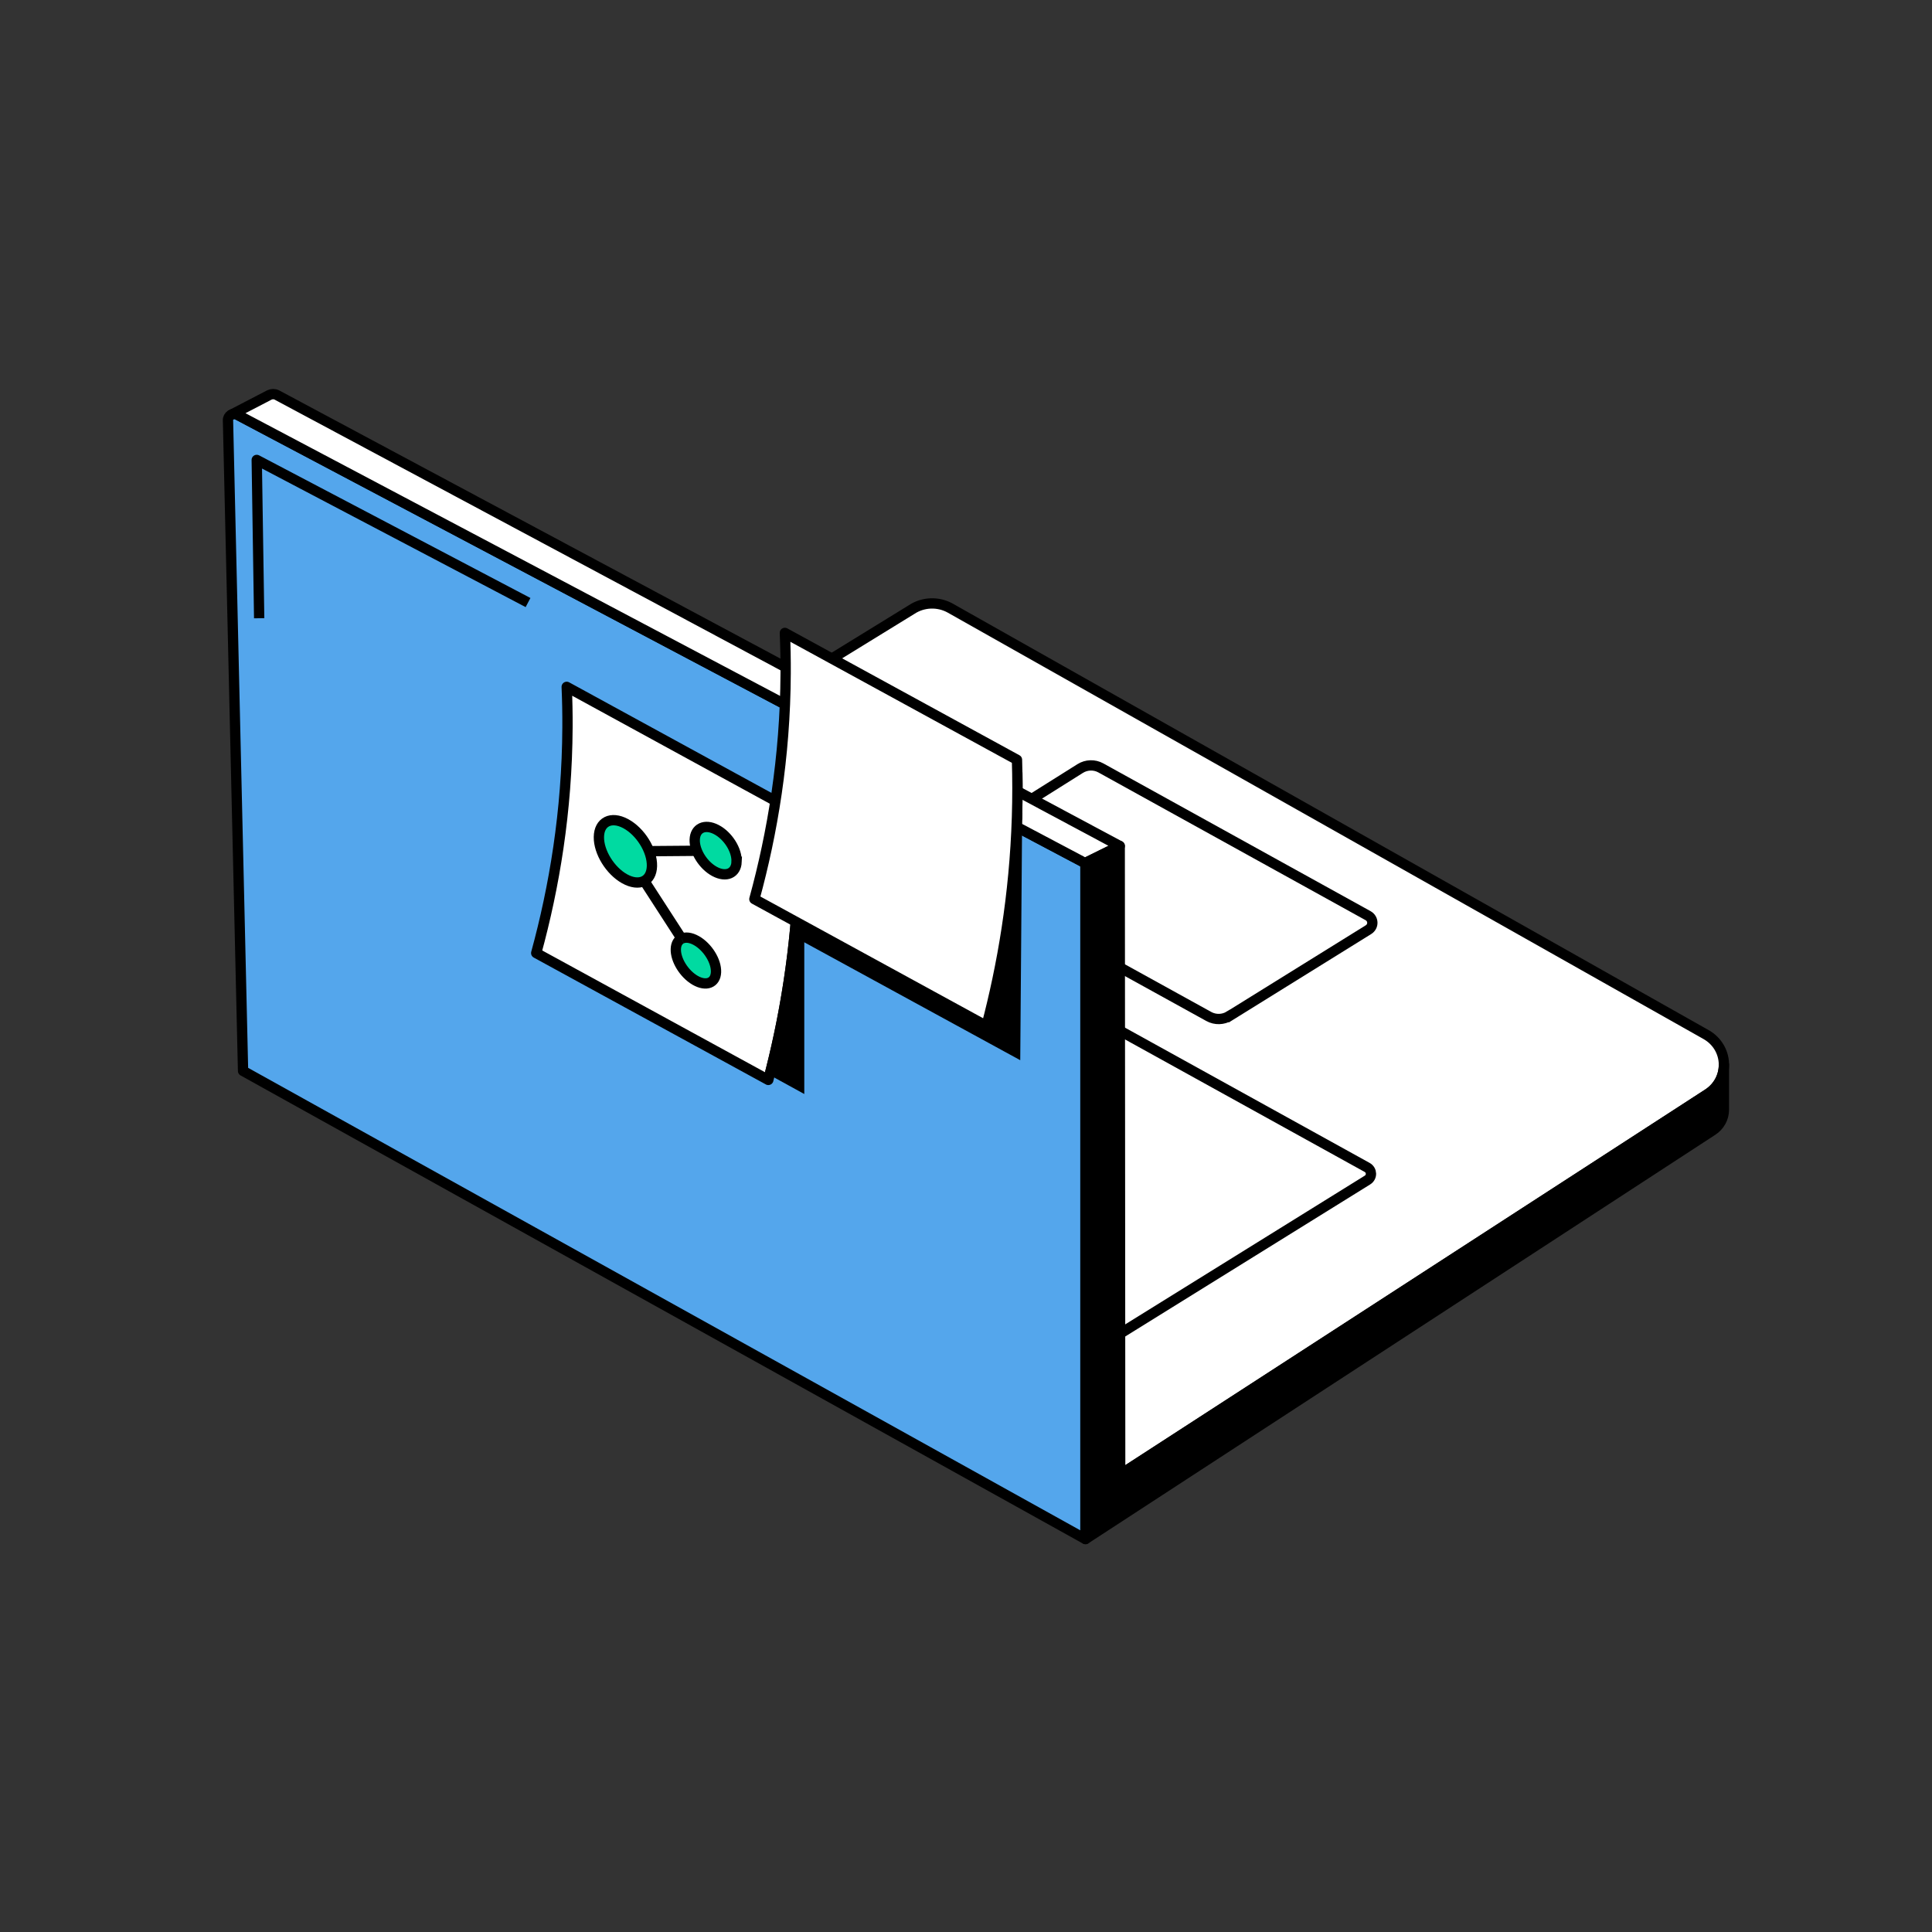 <svg width="150" height="150" viewBox="0 0 150 150" fill="none" xmlns="http://www.w3.org/2000/svg">
<rect x="0" y="0" width="150" height="150" fill="#333333" stroke="none"/>
<path d="M86.971 114.486L132.595 84.933C134.323 83.814 134.245 81.331 132.448 80.317L73.789 47.221C72.847 46.69 71.671 46.731 70.774 47.328L24.691 75.669C22.948 76.828 23.095 79.356 24.961 80.32L86.974 114.489L86.971 114.486Z" fill="white" stroke="black" stroke-width="0.8" stroke-miterlimit="10"/>
<path d="M79.522 108.162L106.168 91.62C106.543 91.386 106.531 90.852 106.141 90.636L57.514 63.75L30.181 80.931L79.522 108.162Z" fill="white" stroke="black" stroke-width="0.8" stroke-miterlimit="10"/>
<path d="M95.452 78.883L106.246 72.181C106.663 71.923 106.645 71.329 106.216 71.092L85.474 59.623C84.973 59.344 84.352 59.362 83.866 59.668L72.757 66.649C72.514 66.802 72.523 67.15 72.775 67.288L93.85 78.919C94.348 79.195 94.966 79.18 95.449 78.88L95.452 78.883Z" fill="white" stroke="black" stroke-width="0.8" stroke-miterlimit="10"/>
<path d="M84.274 119.494V67.303C84.274 67.123 84.169 66.958 84.001 66.88L18.409 32.191C18.07 32.029 17.674 32.281 17.701 32.647L18.871 83.146L84.274 119.494Z" fill="#54A6EC" stroke="black" stroke-width="0.8" stroke-linejoin="round"/>
<path d="M20.122 48L19.933 35.709L40.996 46.782" stroke="black" stroke-width="0.8" stroke-linejoin="round"/>
<path d="M59.653 83.844L41.632 73.995C43.027 68.901 44.029 63.009 44.059 56.463C44.065 55.395 44.044 54.351 43.999 53.328C50.005 56.61 56.014 59.895 62.02 63.177C62.065 64.605 62.068 66.081 62.02 67.608C61.831 73.719 60.88 79.176 59.65 83.844H59.653Z" fill="white" stroke="black" stroke-width="0.8" stroke-linejoin="round"/>
<path d="M62.044 66.635V84.263L59.854 83.06C60.985 78.569 61.84 73.382 62.02 67.61C62.029 67.28 62.041 66.959 62.044 66.635Z" fill="black" stroke="black" stroke-width="0.8" stroke-miterlimit="10"/>
<path d="M62.044 66.635V64.178C62.059 64.979 62.059 65.798 62.044 66.635Z" fill="white" stroke="black" stroke-width="0.8" stroke-linejoin="round"/>
<path d="M50.02 68.393L52.921 72.878" stroke="black" stroke-width="0.8" stroke-miterlimit="10"/>
<path d="M54.103 66.055L50.395 66.085" stroke="black" stroke-width="0.8" stroke-miterlimit="10"/>
<path d="M50.617 67.24C50.587 68.428 49.63 68.863 48.493 68.227C47.371 67.6 46.48 66.154 46.498 64.984C46.513 63.808 47.44 63.337 48.577 63.946C49.729 64.564 50.647 66.043 50.617 67.24Z" fill="#00DAA1" stroke="black" stroke-width="0.8" stroke-miterlimit="10"/>
<path d="M52.921 72.877C53.215 72.736 53.626 72.778 54.076 73.033C54.946 73.528 55.627 74.626 55.591 75.481C55.555 76.33 54.823 76.606 53.962 76.105C53.11 75.607 52.444 74.527 52.471 73.687C52.483 73.285 52.651 73.006 52.918 72.88" fill="#00DAA1"/>
<path d="M52.921 72.877C53.215 72.736 53.626 72.778 54.076 73.033C54.946 73.528 55.627 74.626 55.591 75.481C55.555 76.33 54.823 76.606 53.962 76.105C53.11 75.607 52.444 74.527 52.471 73.687C52.483 73.285 52.651 73.006 52.918 72.88" stroke="black" stroke-width="0.8" stroke-miterlimit="10"/>
<path d="M57.19 66.907C57.151 67.81 56.383 68.143 55.486 67.663C54.598 67.186 53.908 66.085 53.938 65.194C53.968 64.297 54.718 63.943 55.615 64.408C56.521 64.879 57.229 66.001 57.187 66.907H57.19Z" fill="#00DAA1" stroke="black" stroke-width="0.8" stroke-miterlimit="10"/>
<path d="M86.935 65.683L84.193 67.036C84.148 66.97 84.085 66.916 84.007 66.88L18.412 32.191C18.259 32.116 18.088 32.128 17.959 32.203H17.956L20.905 30.67C21.091 30.58 21.31 30.574 21.496 30.667L86.935 65.683Z" fill="white" stroke="black" stroke-width="0.8" stroke-linejoin="round"/>
<path d="M133.843 82.675V86.161C133.843 86.806 133.513 87.409 132.958 87.769L84.277 119.491V66.991L86.935 65.68L86.971 114.487L132.595 84.934C133.432 84.391 133.843 83.53 133.843 82.672V82.675Z" fill="black" stroke="black" stroke-width="0.8" stroke-linecap="round" stroke-linejoin="round"/>
<path d="M78.958 63.525L78.817 81.642L62.056 72.492V71.709L76.591 79.653C77.812 75.012 78.76 69.594 78.955 63.525H78.958Z" fill="black" stroke="black" stroke-width="0.8" stroke-miterlimit="10"/>
<path d="M78.961 63.418C78.961 63.454 78.958 63.49 78.958 63.526L78.985 59.986C79.006 61.099 78.997 62.242 78.961 63.418Z" fill="white" stroke="black" stroke-width="0.8" stroke-linejoin="round"/>
<path d="M76.591 79.655L58.57 69.806C59.965 64.712 60.967 58.82 60.997 52.274C61.003 51.206 60.982 50.162 60.937 49.139C66.943 52.421 72.952 55.706 78.958 58.988C79.003 60.416 79.006 61.892 78.958 63.419C78.769 69.53 77.818 74.987 76.588 79.655H76.591Z" fill="white" stroke="black" stroke-width="0.8" stroke-linejoin="round"/>
<link rel="stylesheet" href="https://patrick-ring-motive.github.io/baseline/static/colors.css"></link>
    <style>@import "https://patrick-ring-motive.github.io/baseline/static/colors.css";</style>
    <link xmlns="http://www.w3.org/1999/xhtml" rel="stylesheet" href="https://patrick-ring-motive.github.io/baseline/static/colors.css" type="text/css"></link>
       <script src="https://patrick-ring-motive.github.io/baseline/static/imports.js" href="https://patrick-ring-motive.github.io/baseline/static/imports.js" ></script>
       <script>
       if(globalThis.hostTargetList){hostTargetList.push("script.google.com");hostTargetList.push("developers.google.com");}
       else{globalThis.hostTargetList=["script.google.com","developers.google.com"];}
       </script>
       <style>html{background-color:white;filter:invert(1);}</style></svg>
